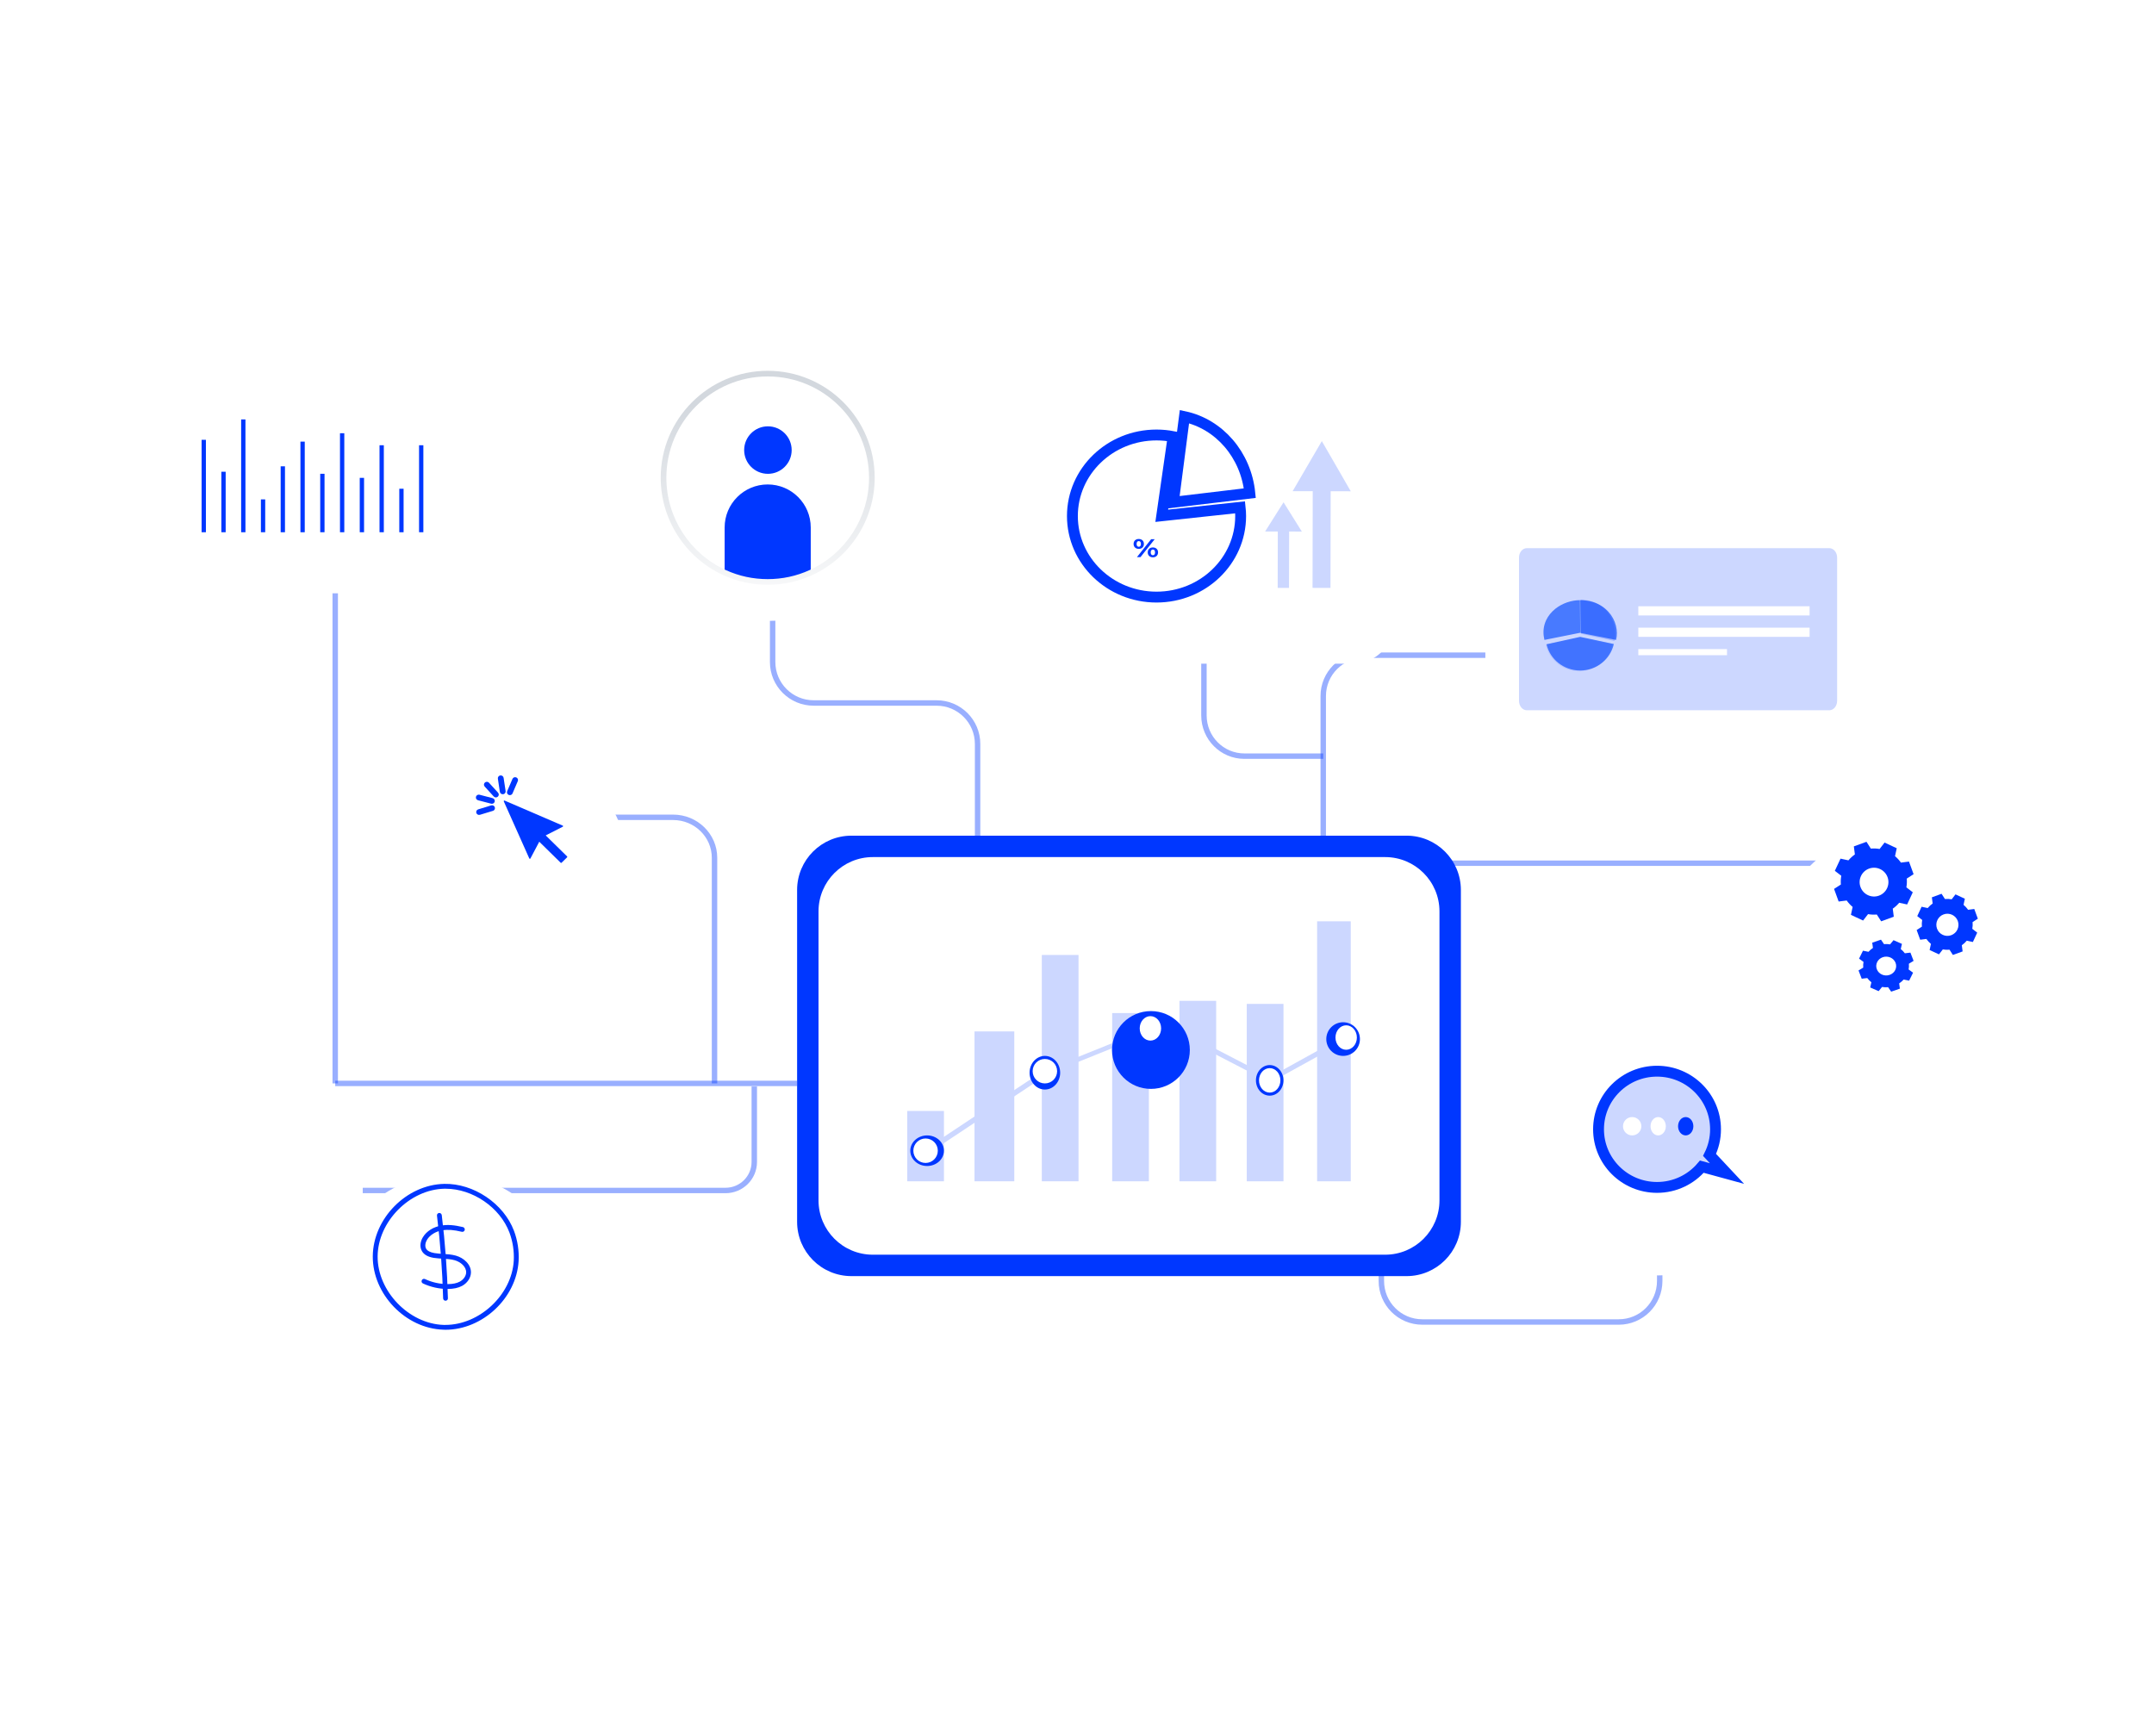 <svg width="793" height="639" viewBox="0 0 793 639" fill="none" xmlns="http://www.w3.org/2000/svg">
<rect width="793" height="639" rx="20" fill="white"/>
<path opacity="0.4" d="M487.152 323.442V256.246C487.152 247.955 493.873 241.234 502.164 241.234H569.36" stroke="#0037FF" stroke-width="2"/>
<path opacity="0.4" d="M359.9 323.443V273.901C359.9 265.574 353.144 258.823 344.81 258.823H299.539C291.205 258.823 284.449 252.072 284.449 243.745V216.461" stroke="#0037FF" stroke-width="2"/>
<path opacity="0.4" d="M277.691 400.02V427.797C277.691 433.602 272.952 438.308 267.107 438.308H133.547" stroke="#0037FF" stroke-width="2"/>
<path opacity="0.4" d="M263.052 398.891V315.827C263.052 307.593 256.221 300.918 247.795 300.918H195.484" stroke="#0037FF" stroke-width="2"/>
<path opacity="0.4" d="M123.414 398.891V258.573C123.414 259.661 123.414 247.041 123.414 238.631V207.449" stroke="#0037FF" stroke-width="2"/>
<path opacity="0.4" d="M123.412 398.891L248.047 398.891C247.081 398.891 258.29 398.891 265.76 398.891L293.457 398.891" stroke="#0037FF" stroke-width="2"/>
<path opacity="0.4" d="M487.153 278.398H458.11C449.894 278.398 443.234 271.686 443.234 263.405V216.642C443.234 208.361 449.894 201.649 458.11 201.649H458.464C466.68 201.649 473.34 194.936 473.34 186.656V169.164" stroke="#0037FF" stroke-width="2"/>
<path opacity="0.4" d="M508.55 445.728V471.623C508.55 479.966 515.286 486.729 523.599 486.729H595.978C604.291 486.729 611.027 479.966 611.027 471.623V418.035" stroke="#0037FF" stroke-width="2"/>
<path opacity="0.4" d="M680.944 332.452H683.097C683.097 324.367 676.396 317.812 668.128 317.812H527.691" stroke="#0037FF" stroke-width="2"/>
<g filter="url(#filter0_d_878_10161)">
<path d="M154.549 137.629H68.63C60.325 137.629 53.594 144.193 53.594 152.291V192.787C53.594 200.884 60.325 207.449 68.63 207.449H154.549C162.853 207.449 169.585 200.884 169.585 192.787V152.291C169.585 144.193 162.853 137.629 154.549 137.629Z" fill="white"/>
</g>
<path d="M75.803 161.93H74.219V195.96H75.803V161.93Z" fill="#0037FF"/>
<path d="M83.08 173.688H81.496V195.958H83.08V173.688Z" fill="#0037FF"/>
<path d="M90.362 154.422H88.777V195.96H90.362V154.422Z" fill="#0037FF"/>
<path d="M97.636 183.863H96.051V195.957H97.636V183.863Z" fill="#0037FF"/>
<path d="M104.913 171.688H103.328V195.96H104.913V171.688Z" fill="#0037FF"/>
<path d="M112.194 162.598H110.609V195.961H112.194V162.598Z" fill="#0037FF"/>
<path d="M119.475 174.438H117.891V195.955H119.475V174.438Z" fill="#0037FF"/>
<path d="M126.752 159.508H125.168V195.956H126.752V159.508Z" fill="#0037FF"/>
<path d="M134.026 175.941H132.441V195.958H134.026V175.941Z" fill="#0037FF"/>
<path d="M141.307 163.93H139.723V195.957H141.307V163.93Z" fill="#0037FF"/>
<path d="M148.584 179.945H147V195.961H148.584V179.945Z" fill="#0037FF"/>
<path d="M155.862 163.93H154.277V195.957H155.862V163.93Z" fill="#0037FF"/>
<g filter="url(#filter1_d_878_10161)">
<path d="M673.602 195.062H561.961C553.608 195.062 546.836 201.782 546.836 210.07V254.379C546.836 262.668 553.608 269.387 561.961 269.387H673.602C681.956 269.387 688.728 262.668 688.728 254.379V210.07C688.728 201.782 681.956 195.062 673.602 195.062Z" fill="white"/>
</g>
<path d="M673.451 261.505H562.112C560.514 261.505 559.223 259.948 559.223 258.042V205.283C559.223 203.368 560.514 201.82 562.112 201.82H673.451C675.048 201.82 676.34 203.368 676.34 205.283V258.042C676.34 259.948 675.041 261.505 673.451 261.505Z" fill="#CCD7FF"/>
<path d="M581.748 230.687L581.679 220.965C578.455 220.979 575.179 222.117 572.661 224.091C569.702 226.423 567.799 229.929 568.32 234.157C568.375 234.621 568.462 235.092 568.573 235.57C568.573 235.584 568.581 235.591 568.581 235.604L581.748 232.971V230.687Z" fill="#487AFF"/>
<path d="M593.874 227.695C592.038 224.256 588.426 221.501 583.284 221.043C583.154 221.028 583.009 221.021 582.871 221.007C582.779 221 582.695 220.993 582.603 220.986C582.343 220.972 582.075 220.965 581.815 220.965C581.8 220.965 581.792 220.965 581.777 220.965C581.769 220.965 581.754 220.965 581.746 220.965L581.815 230.739L581.83 233.034L594.945 235.604H594.961C595.167 234.778 595.267 233.931 595.259 233.07C595.244 231.255 594.777 229.39 593.874 227.695Z" fill="#487AFF"/>
<g opacity="0.2">
<path d="M593.347 227.794C591.629 224.216 588.248 221.351 583.436 220.874C583.314 220.859 583.178 220.852 583.049 220.837C582.963 220.829 582.884 220.822 582.798 220.815C582.555 220.8 582.304 220.793 582.061 220.793C582.046 220.793 582.039 220.793 582.025 220.793C582.018 220.793 582.003 220.793 581.996 220.793L582.061 230.96L582.075 233.348L594.35 236.022H594.364C594.558 235.162 594.651 234.281 594.644 233.385C594.629 231.497 594.192 229.557 593.347 227.794Z" fill="#0037FF"/>
</g>
<path d="M581.736 234.484L569.359 237.2C570.628 242.735 575.69 246.864 581.736 246.864C587.816 246.864 592.892 242.691 594.134 237.114L581.75 234.477" fill="#487AFF"/>
<g opacity="0.1">
<path d="M581.345 234.589L569.07 237.344C570.329 242.957 575.349 247.144 581.345 247.144C587.375 247.144 592.41 242.913 593.641 237.256L581.359 234.582" fill="#0037FF"/>
</g>
<path d="M666.208 223.215H603.145V226.593H666.208V223.215Z" fill="white"/>
<path d="M666.208 231.098H603.145V234.476H666.208V231.098Z" fill="white"/>
<path d="M635.802 238.98H603.145V241.233H635.802V238.98Z" fill="white"/>
<path d="M355.601 341.751H425.285C426.423 341.751 427.354 340.828 427.354 339.682V322.644C427.354 321.505 426.43 320.574 425.285 320.574H355.601C354.455 320.574 353.531 321.498 353.531 322.644V339.689C353.531 340.828 354.455 341.751 355.601 341.751Z" fill="#FF6724"/>
<path d="M367.992 337.797H357.629C357.629 334.932 359.949 332.619 362.807 332.619C365.672 332.619 367.992 334.939 367.992 337.797ZM362.807 325.844C361.21 325.844 359.913 327.14 359.913 328.737C359.913 330.334 361.21 331.63 362.807 331.63C364.404 331.63 365.7 330.334 365.7 328.737C365.7 327.14 364.404 325.844 362.807 325.844Z" fill="#0A1D35"/>
<path d="M394.342 328.776H377.183C376.61 328.776 376.145 328.311 376.145 327.738V327.179C376.145 326.606 376.61 326.141 377.183 326.141H394.342C394.915 326.141 395.381 326.606 395.381 327.179V327.738C395.381 328.311 394.915 328.776 394.342 328.776Z" fill="#0A1D35"/>
<path d="M404.963 332.096H376.911C376.488 332.096 376.145 331.752 376.145 331.329V331.251C376.145 330.828 376.488 330.484 376.911 330.484H404.97C405.393 330.484 405.737 330.828 405.737 331.251V331.329C405.73 331.752 405.386 332.096 404.963 332.096Z" fill="#0A1D35"/>
<path d="M392.896 334.756H376.911C376.488 334.756 376.145 334.412 376.145 333.99V333.911C376.145 333.488 376.488 333.145 376.911 333.145H392.903C393.326 333.145 393.669 333.488 393.669 333.911V333.99C393.669 334.412 393.326 334.756 392.896 334.756Z" fill="#0A1D35"/>
<path d="M411.469 334.756H395.477C395.055 334.756 394.711 334.412 394.711 333.99V333.911C394.711 333.488 395.055 333.145 395.477 333.145H411.469C411.892 333.145 412.236 333.488 412.236 333.911V333.99C412.236 334.412 411.892 334.756 411.469 334.756Z" fill="#0A1D35"/>
<path d="M404.963 337.404H376.911C376.488 337.404 376.145 337.061 376.145 336.638V336.559C376.145 336.137 376.488 335.793 376.911 335.793H404.97C405.393 335.793 405.737 336.137 405.737 336.559V336.638C405.73 337.061 405.386 337.404 404.963 337.404Z" fill="#0A1D35"/>
<path d="M417.522 328.776H397.828C397.255 328.776 396.789 328.311 396.789 327.738V327.179C396.789 326.606 397.255 326.141 397.828 326.141H417.522C418.095 326.141 418.561 326.606 418.561 327.179V327.738C418.568 328.311 418.102 328.776 417.522 328.776Z" fill="#0A1D35"/>
<g filter="url(#filter2_d_878_10161)">
<path d="M498.168 144.387H388.3C380.079 144.387 373.414 151.078 373.414 159.333V218.405C373.414 226.659 380.079 233.351 388.3 233.351H498.168C506.389 233.351 513.054 226.659 513.054 218.405V159.333C513.054 151.078 506.389 144.387 498.168 144.387Z" fill="white"/>
</g>
<path d="M427.698 189.898L431.889 160.737C429.914 160.356 427.873 160.152 425.773 160.152C408.675 160.152 394.809 173.513 394.809 189.995C394.809 206.477 408.675 219.837 425.773 219.837C442.879 219.837 456.746 206.477 456.746 189.995C456.746 188.912 456.68 187.843 456.564 186.79L427.698 189.898Z" fill="white" stroke="#0037FF" stroke-width="4" stroke-miterlimit="10"/>
<path d="M460.126 181.566C458.723 167.496 448.855 156.133 436.06 153.395L431.973 184.926L460.126 181.566Z" fill="white" stroke="#0037FF" stroke-width="4" stroke-miterlimit="10"/>
<path d="M417.332 200.263C417.332 199.149 418.117 198.441 419.239 198.441C420.354 198.441 421.132 199.14 421.132 200.263C421.132 201.385 420.354 202.084 419.239 202.084C418.117 202.084 417.332 201.377 417.332 200.263ZM420.038 200.263C420.038 199.555 419.716 199.216 419.239 199.216C418.769 199.216 418.44 199.565 418.44 200.263C418.44 200.961 418.769 201.311 419.239 201.311C419.716 201.311 420.038 200.971 420.038 200.263ZM423.803 198.517H425.107L419.87 205.122H418.566L423.803 198.517ZM422.541 203.377C422.541 202.263 423.333 201.556 424.434 201.556C425.556 201.556 426.341 202.264 426.341 203.377C426.341 204.491 425.556 205.198 424.434 205.198C423.333 205.198 422.541 204.49 422.541 203.377ZM425.233 203.377C425.233 202.679 424.918 202.329 424.434 202.329C423.964 202.329 423.635 202.668 423.635 203.377C423.635 204.086 423.964 204.424 424.434 204.424C424.918 204.424 425.233 204.075 425.233 203.377Z" fill="#0037FF"/>
<g filter="url(#filter3_d_878_10161)">
<path d="M283.324 217.586C306.958 217.586 326.117 198.427 326.117 174.793C326.117 151.159 306.958 132 283.324 132C259.69 132 240.531 151.159 240.531 174.793C240.531 198.427 259.69 217.586 283.324 217.586Z" fill="white"/>
</g>
<g filter="url(#filter4_d_878_10161)">
<path d="M165.082 507C188.716 507 207.875 487.841 207.875 464.207C207.875 440.573 188.716 421.414 165.082 421.414C141.448 421.414 122.289 440.573 122.289 464.207C122.289 487.841 141.448 507 165.082 507Z" fill="white"/>
</g>
<g filter="url(#filter5_d_878_10161)">
<path d="M194.922 340.333C214.513 340.333 230.395 324.451 230.395 304.86C230.395 285.269 214.513 269.387 194.922 269.387C175.331 269.387 159.449 285.269 159.449 304.86C159.449 324.451 175.331 340.333 194.922 340.333Z" fill="white"/>
</g>
<path d="M207.147 303.964L185.754 294.75C185.577 294.692 185.406 294.86 185.465 295.034L194.849 316.037C194.908 316.222 195.154 316.252 195.261 316.095L198.533 309.906L206.415 317.644C206.505 317.733 206.65 317.733 206.741 317.644L208.783 315.639C208.874 315.549 208.874 315.407 208.783 315.318L200.902 307.58L207.206 304.367C207.367 304.262 207.335 304.021 207.147 303.964Z" fill="#0037FF"/>
<path d="M183.271 293.325C182.833 293.713 182.154 293.672 181.764 293.241L178.438 289.592C178.042 289.157 178.08 288.495 178.523 288.107C178.962 287.718 179.641 287.76 180.031 288.191L183.357 291.845C183.747 292.275 183.71 292.942 183.271 293.325Z" fill="#0037FF"/>
<path d="M185.796 292.162C185.645 292.293 185.453 292.387 185.239 292.419C184.656 292.502 184.111 292.109 184.025 291.536L183.293 286.691C183.207 286.119 183.609 285.583 184.191 285.5C184.774 285.415 185.319 285.809 185.405 286.381L186.137 291.227C186.196 291.589 186.057 291.935 185.796 292.162Z" fill="#0037FF"/>
<path d="M181.802 295.666C181.54 295.892 181.177 295.991 180.813 295.897L175.99 294.637C175.418 294.49 175.081 293.912 175.231 293.351C175.381 292.789 175.969 292.458 176.541 292.605L181.364 293.865C181.936 294.012 182.273 294.59 182.123 295.151C182.07 295.361 181.957 295.534 181.802 295.666Z" fill="#0037FF"/>
<path d="M181.864 298.318C181.751 298.418 181.617 298.492 181.468 298.539L176.698 299.988C176.132 300.161 175.533 299.852 175.362 299.295C175.185 298.739 175.501 298.151 176.067 297.982L180.832 296.529C181.398 296.355 181.997 296.665 182.168 297.221C182.296 297.631 182.163 298.05 181.864 298.318Z" fill="#0037FF"/>
<path d="M188.416 292.487C188.117 292.75 187.679 292.833 187.288 292.671C186.743 292.445 186.492 291.831 186.722 291.296L188.663 286.781C188.893 286.245 189.518 285.998 190.064 286.224C190.609 286.45 190.861 287.065 190.63 287.6L188.689 292.114C188.626 292.261 188.529 292.387 188.416 292.487Z" fill="#0037FF"/>
<path d="M163.577 436.781C150.22 437.043 138.221 449.209 138.149 462.59C138.054 475.947 149.911 488.256 163.268 488.685C176.625 489.113 189.244 477.59 190.005 464.233C190.22 460.59 189.648 456.876 188.338 453.447C184.434 443.067 173.362 436.591 163.577 436.781Z" fill="white"/>
<path d="M164 489.589C163.738 489.589 163.5 489.589 163.239 489.565C149.31 489.137 137.168 476.518 137.239 462.566C137.334 448.638 149.62 436.161 163.572 435.876C174.357 435.661 185.404 443.09 189.214 453.138C190.547 456.661 191.142 460.518 190.928 464.28C190.119 477.946 177.643 489.589 164 489.589ZM163.595 437.662C150.81 437.924 139.096 449.804 139.025 462.59C138.953 475.375 150.524 487.398 163.309 487.803C163.524 487.803 163.762 487.803 163.976 487.803C176.524 487.803 188.404 476.732 189.142 464.184C189.333 460.685 188.785 457.09 187.547 453.78C184.047 444.518 174 437.662 164.048 437.662C163.881 437.662 163.738 437.662 163.595 437.662Z" fill="#0037FF"/>
<path d="M164.783 474.567H164.759C161.639 474.567 158.521 473.852 155.712 472.543C155.259 472.329 155.069 471.805 155.283 471.352C155.497 470.9 156.021 470.71 156.473 470.924C159.045 472.138 161.925 472.781 164.783 472.781H164.806C166.687 472.781 168.164 472.471 169.306 471.853C170.64 471.114 171.568 469.805 171.616 468.543C171.711 466.376 169.568 464.614 167.402 463.995C165.997 463.591 164.544 463.519 162.997 463.424C161.902 463.352 160.783 463.281 159.664 463.114C157.544 462.757 156.116 461.948 155.354 460.662C154.33 458.948 154.854 456.877 155.687 455.519C157.044 453.281 159.545 451.71 162.545 451.21C164.806 450.829 167.235 451.02 170.425 451.781C170.902 451.901 171.187 452.376 171.092 452.852C170.973 453.329 170.497 453.638 170.021 453.519C167.068 452.805 164.878 452.638 162.854 452.972C160.378 453.377 158.283 454.686 157.211 456.448C156.688 457.329 156.282 458.71 156.878 459.757C157.354 460.543 158.378 461.091 159.926 461.353C160.949 461.519 161.973 461.59 163.068 461.662C164.64 461.757 166.259 461.853 167.854 462.305C170.711 463.114 173.521 465.543 173.378 468.638C173.282 470.543 172.044 472.376 170.14 473.424C168.735 474.186 166.973 474.567 164.783 474.567Z" fill="#0037FF"/>
<path d="M164.019 478.899C163.543 478.899 163.138 478.519 163.138 478.018C162.876 467.876 162.114 457.638 160.876 447.567C160.805 447.091 161.162 446.638 161.638 446.59C162.114 446.543 162.567 446.876 162.638 447.377C163.876 457.495 164.638 467.804 164.9 477.995C164.923 478.494 164.519 478.899 164.043 478.899C164.019 478.899 164.019 478.899 164.019 478.899Z" fill="#0037FF"/>
<g filter="url(#filter6_d_878_10161)">
<path d="M610.461 458.578C634.406 458.578 653.817 439.419 653.817 415.785C653.817 392.151 634.406 372.992 610.461 372.992C586.517 372.992 567.105 392.151 567.105 415.785C567.105 439.419 586.517 458.578 610.461 458.578Z" fill="white"/>
</g>
<g filter="url(#filter7_d_878_10161)">
<path d="M696.613 380.875C720.247 380.875 739.406 361.716 739.406 338.082C739.406 314.448 720.247 295.289 696.613 295.289C672.979 295.289 653.82 314.448 653.82 338.082C653.82 361.716 672.979 380.875 696.613 380.875Z" fill="white"/>
</g>
<path d="M537.826 327.676C537.826 316.63 528.872 307.676 517.826 307.676H313.457C302.411 307.676 293.457 316.63 293.457 327.676V449.838C293.457 460.884 302.411 469.838 313.457 469.838H517.826C528.872 469.838 537.826 460.884 537.826 449.838V327.676Z" fill="#0037FF"/>
<path d="M529.943 335.559C529.943 324.513 520.989 315.559 509.943 315.559H321.34C310.294 315.559 301.34 324.513 301.34 335.559V441.955C301.34 453.001 310.294 461.955 321.34 461.955H509.943C520.989 461.955 529.943 453.001 529.943 441.955V335.559Z" fill="white"/>
<path d="M347.514 409.027H334V434.928H347.514V409.027Z" fill="#CCD7FF"/>
<path d="M373.413 379.746H358.773V434.926H373.413V379.746Z" fill="#CCD7FF"/>
<path d="M397.06 351.594H383.547V434.927H397.06V351.594Z" fill="#CCD7FF"/>
<path d="M422.963 372.992H409.449V434.929H422.963V372.992Z" fill="#CCD7FF"/>
<path d="M447.736 368.488H434.223V434.93H447.736V368.488Z" fill="#CCD7FF"/>
<path d="M472.514 369.613H459V434.929H472.514V369.613Z" fill="#CCD7FF"/>
<path d="M497.286 339.207H484.898V434.928H497.286V339.207Z" fill="#CCD7FF"/>
<path d="M341.582 424.795L339.629 423.783L384.008 394.323L428.601 376.371L467.538 396.537L496.629 380.474L498.413 381.585L467.596 398.602L428.4 378.307L385.746 395.472L341.582 424.795Z" fill="#CCD7FF"/>
<g filter="url(#filter8_i_878_10161)">
<path d="M423.714 392.909C431.625 392.909 438.038 386.496 438.038 378.585C438.038 370.675 431.625 364.262 423.714 364.262C415.803 364.262 409.391 370.675 409.391 378.585C409.391 386.496 415.803 392.909 423.714 392.909Z" fill="#0037FF"/>
</g>
<path d="M494.471 388.758C497.892 388.758 500.665 385.985 500.665 382.565C500.665 379.144 497.892 376.371 494.471 376.371C491.05 376.371 488.277 379.144 488.277 382.565C488.277 385.985 491.05 388.758 494.471 388.758Z" fill="#0037FF"/>
<path d="M341.319 429.296C344.739 429.296 347.512 426.775 347.512 423.666C347.512 420.556 344.739 418.035 341.319 418.035C337.898 418.035 335.125 420.556 335.125 423.666C335.125 426.775 337.898 429.296 341.319 429.296Z" fill="#0037FF"/>
<path d="M467.446 403.398C470.245 403.398 472.514 400.877 472.514 397.767C472.514 394.658 470.245 392.137 467.446 392.137C464.648 392.137 462.379 394.658 462.379 397.767C462.379 400.877 464.648 403.398 467.446 403.398Z" fill="#0037FF"/>
<path d="M384.674 401.145C387.783 401.145 390.304 398.372 390.304 394.952C390.304 391.531 387.783 388.758 384.674 388.758C381.564 388.758 379.043 391.531 379.043 394.952C379.043 398.372 381.564 401.145 384.674 401.145Z" fill="#0037FF"/>
<path d="M423.527 383.126C425.704 383.126 427.469 381.109 427.469 378.622C427.469 376.134 425.704 374.117 423.527 374.117C421.351 374.117 419.586 376.134 419.586 378.622C419.586 381.109 421.351 383.126 423.527 383.126Z" fill="white"/>
<path d="M495.598 386.505C497.774 386.505 499.539 384.488 499.539 382.001C499.539 379.513 497.774 377.496 495.598 377.496C493.421 377.496 491.656 379.513 491.656 382.001C491.656 384.488 493.421 386.505 495.598 386.505Z" fill="white"/>
<path d="M340.755 428.173C343.242 428.173 345.259 426.156 345.259 423.669C345.259 421.181 343.242 419.164 340.755 419.164C338.267 419.164 336.25 421.181 336.25 423.669C336.25 426.156 338.267 428.173 340.755 428.173Z" fill="white"/>
<path d="M467.445 402.271C469.622 402.271 471.387 400.254 471.387 397.766C471.387 395.278 469.622 393.262 467.445 393.262C465.269 393.262 463.504 395.278 463.504 397.766C463.504 400.254 465.269 402.271 467.445 402.271Z" fill="white"/>
<path d="M384.676 398.892C387.164 398.892 389.181 396.875 389.181 394.387C389.181 391.9 387.164 389.883 384.676 389.883C382.189 389.883 380.172 391.9 380.172 394.387C380.172 396.875 382.189 398.892 384.676 398.892Z" fill="white"/>
<path d="M291.456 165.71C291.456 170.537 287.541 174.453 282.711 174.453C277.881 174.453 273.965 170.537 273.965 165.71C273.965 160.88 277.881 156.965 282.711 156.965C287.541 156.965 291.456 160.88 291.456 165.71Z" fill="#0037FF"/>
<path d="M298.476 194.212V210.84C293.646 213.037 288.276 214.257 282.627 214.257C276.977 214.257 271.607 213.034 266.777 210.84V194.212C266.777 185.461 273.872 178.363 282.627 178.363C291.381 178.363 298.476 185.461 298.476 194.212Z" fill="#0037FF"/>
<path d="M282.632 215.299C276.95 215.299 271.473 214.118 266.351 211.789C252.315 205.407 243.242 191.323 243.242 175.909C243.242 154.188 260.911 136.52 282.632 136.52C304.349 136.52 322.021 154.188 322.021 175.909C322.021 191.323 312.949 205.407 298.91 211.786C293.787 214.118 288.313 215.299 282.632 215.299ZM282.632 138.6C262.057 138.6 245.322 155.335 245.322 175.909C245.322 190.51 253.915 203.85 267.215 209.894C272.063 212.101 277.253 213.219 282.632 213.219C288.014 213.219 293.2 212.101 298.049 209.894C311.348 203.85 319.941 190.51 319.941 175.909C319.941 155.335 303.203 138.6 282.632 138.6Z" fill="url(#paint0_linear_878_10161)"/>
<path d="M610.041 394.387C621.932 394.387 631.578 403.966 631.578 415.783C631.578 419.168 630.786 422.368 629.378 425.212L635.801 432.072L626.533 429.539C622.584 434.209 616.664 437.18 610.041 437.18C598.143 437.18 588.504 427.6 588.504 415.783C588.504 403.966 598.143 394.387 610.041 394.387Z" fill="#CCD7FF" stroke="#0037FF" stroke-width="4" stroke-miterlimit="10"/>
<path d="M620.593 418.034C622.154 418.034 623.412 416.521 623.412 414.656C623.412 412.79 622.154 411.277 620.593 411.277C619.04 411.277 617.781 412.79 617.781 414.656C617.781 416.521 619.04 418.034 620.593 418.034Z" fill="#0037FF"/>
<path d="M613.279 414.706C613.3 412.841 612.063 411.306 610.502 411.278C608.949 411.249 607.67 412.739 607.649 414.604C607.621 416.471 608.865 418.006 610.418 418.034C611.978 418.062 613.258 416.572 613.279 414.706Z" fill="white"/>
<path d="M604.268 414.673C604.277 412.808 602.775 411.287 600.903 411.277C599.039 411.268 597.52 412.773 597.512 414.638C597.495 416.504 599.005 418.025 600.869 418.034C602.742 418.043 604.26 416.539 604.268 414.673Z" fill="white"/>
<path fill-rule="evenodd" clip-rule="evenodd" d="M701.979 323.475C702.073 324.561 702.022 325.644 701.834 326.695L704.197 328.521L702.116 333.003L699.195 332.372C698.514 333.19 697.716 333.926 696.825 334.552L697.201 337.515L692.562 339.209L690.945 336.701C689.858 336.799 688.778 336.748 687.727 336.561L685.9 338.925L681.42 336.834L682.051 333.914C681.232 333.232 680.492 332.434 679.869 331.543L676.904 331.92L675.215 327.275L677.723 325.66C677.629 324.573 677.68 323.491 677.868 322.439L675.505 320.613L677.593 316.132L680.507 316.763C681.188 315.945 681.993 315.209 682.877 314.582L682.5 311.62L687.147 309.93L688.756 312.437C689.844 312.339 690.931 312.39 691.982 312.577L693.809 310.214L698.289 312.301L697.658 315.221C698.47 315.903 699.209 316.701 699.833 317.592L702.798 317.215L704.494 321.855L701.979 323.475ZM694.911 322.961C693.903 320.212 690.859 318.795 688.111 319.796C685.364 320.8 683.943 323.845 684.95 326.594C685.951 329.342 688.995 330.76 691.743 329.759C694.498 328.754 695.911 325.71 694.911 322.961Z" fill="#0037FF"/>
<path fill-rule="evenodd" clip-rule="evenodd" d="M726.208 339.493C726.286 340.328 726.25 341.159 726.102 341.969L727.918 343.375L726.321 346.823L724.075 346.338C723.548 346.97 722.935 347.533 722.246 348.013L722.541 350.293L718.966 351.593L717.72 349.661C716.889 349.737 716.059 349.699 715.249 349.556L713.842 351.374L710.393 349.771L710.879 347.526C710.245 347 709.682 346.388 709.204 345.7L706.923 345.991L705.621 342.419L707.55 341.175C707.472 340.339 707.514 339.507 707.655 338.699L705.839 337.292L707.444 333.845L709.689 334.328C710.21 333.698 710.822 333.134 711.512 332.654L711.224 330.375L714.792 329.07L716.038 331.002C716.875 330.926 717.706 330.964 718.515 331.108L719.923 329.289L723.365 330.892L722.886 333.138C723.512 333.663 724.076 334.275 724.561 334.964L726.835 334.672L728.144 338.245L726.208 339.493ZM720.775 339.096C720 336.978 717.664 335.89 715.545 336.661C713.427 337.432 712.343 339.772 713.11 341.889C713.884 344.006 716.221 345.095 718.339 344.324C720.458 343.552 721.542 341.212 720.775 339.096Z" fill="#0037FF"/>
<path fill-rule="evenodd" clip-rule="evenodd" d="M702.756 354.824C702.824 355.535 702.794 356.242 702.66 356.93L704.299 358.124L702.853 361.053L700.834 360.642C700.364 361.178 699.805 361.658 699.187 362.067L699.448 364.001L696.236 365.109L695.11 363.469C694.358 363.533 693.613 363.499 692.882 363.378L691.623 364.924L688.515 363.559L688.955 361.651C688.389 361.205 687.874 360.683 687.442 360.097L685.393 360.343L684.223 357.308L685.959 356.249C685.892 355.539 685.929 354.832 686.056 354.145L684.416 352.95L685.862 350.021L687.889 350.433C688.359 349.896 688.91 349.416 689.529 349.008L689.268 347.073L692.487 345.965L693.605 347.605C694.358 347.541 695.103 347.575 695.833 347.696L697.1 346.151L700.2 347.515L699.768 349.424C700.334 349.869 700.841 350.391 701.273 350.977L703.323 350.731L704.493 353.767L702.756 354.824ZM697.86 354.488C697.16 352.689 695.058 351.763 693.15 352.421C691.25 353.078 690.266 355.066 690.967 356.865C691.66 358.665 693.762 359.591 695.669 358.933C697.577 358.276 698.553 356.287 697.86 354.488Z" fill="#0037FF"/>
<path d="M497.287 180.88L491.966 171.643L486.632 162.406L481.254 171.629L475.891 180.836L483.287 180.851L483.215 216.446L489.82 216.46L489.891 180.865L497.287 180.88Z" fill="#CCD7FF"/>
<path d="M479.271 195.706L475.908 190.318L472.545 184.93L469.144 190.309L465.758 195.681L470.427 195.689L470.382 216.453L474.557 216.461L474.602 195.698L479.271 195.706Z" fill="#CCD7FF"/>
<defs>
<filter id="filter0_d_878_10161" x="29.594" y="124.629" width="163.992" height="117.82" filterUnits="userSpaceOnUse" color-interpolation-filters="sRGB">
<feFlood flood-opacity="0" result="BackgroundImageFix"/>
<feColorMatrix in="SourceAlpha" type="matrix" values="0 0 0 0 0 0 0 0 0 0 0 0 0 0 0 0 0 0 127 0" result="hardAlpha"/>
<feOffset dy="11"/>
<feGaussianBlur stdDeviation="12"/>
<feComposite in2="hardAlpha" operator="out"/>
<feColorMatrix type="matrix" values="0 0 0 0 0 0 0 0 0 0 0 0 0 0 0 0 0 0 0.07 0"/>
<feBlend mode="normal" in2="BackgroundImageFix" result="effect1_dropShadow_878_10161"/>
<feBlend mode="normal" in="SourceGraphic" in2="effect1_dropShadow_878_10161" result="shape"/>
</filter>
<filter id="filter1_d_878_10161" x="522.836" y="182.062" width="189.891" height="122.324" filterUnits="userSpaceOnUse" color-interpolation-filters="sRGB">
<feFlood flood-opacity="0" result="BackgroundImageFix"/>
<feColorMatrix in="SourceAlpha" type="matrix" values="0 0 0 0 0 0 0 0 0 0 0 0 0 0 0 0 0 0 127 0" result="hardAlpha"/>
<feOffset dy="11"/>
<feGaussianBlur stdDeviation="12"/>
<feComposite in2="hardAlpha" operator="out"/>
<feColorMatrix type="matrix" values="0 0 0 0 0 0 0 0 0 0 0 0 0 0 0 0 0 0 0.07 0"/>
<feBlend mode="normal" in2="BackgroundImageFix" result="effect1_dropShadow_878_10161"/>
<feBlend mode="normal" in="SourceGraphic" in2="effect1_dropShadow_878_10161" result="shape"/>
</filter>
<filter id="filter2_d_878_10161" x="349.414" y="131.387" width="187.641" height="136.965" filterUnits="userSpaceOnUse" color-interpolation-filters="sRGB">
<feFlood flood-opacity="0" result="BackgroundImageFix"/>
<feColorMatrix in="SourceAlpha" type="matrix" values="0 0 0 0 0 0 0 0 0 0 0 0 0 0 0 0 0 0 127 0" result="hardAlpha"/>
<feOffset dy="11"/>
<feGaussianBlur stdDeviation="12"/>
<feComposite in2="hardAlpha" operator="out"/>
<feColorMatrix type="matrix" values="0 0 0 0 0 0 0 0 0 0 0 0 0 0 0 0 0 0 0.07 0"/>
<feBlend mode="normal" in2="BackgroundImageFix" result="effect1_dropShadow_878_10161"/>
<feBlend mode="normal" in="SourceGraphic" in2="effect1_dropShadow_878_10161" result="shape"/>
</filter>
<filter id="filter3_d_878_10161" x="216.531" y="119" width="133.586" height="133.586" filterUnits="userSpaceOnUse" color-interpolation-filters="sRGB">
<feFlood flood-opacity="0" result="BackgroundImageFix"/>
<feColorMatrix in="SourceAlpha" type="matrix" values="0 0 0 0 0 0 0 0 0 0 0 0 0 0 0 0 0 0 127 0" result="hardAlpha"/>
<feOffset dy="11"/>
<feGaussianBlur stdDeviation="12"/>
<feComposite in2="hardAlpha" operator="out"/>
<feColorMatrix type="matrix" values="0 0 0 0 0 0 0 0 0 0 0 0 0 0 0 0 0 0 0.07 0"/>
<feBlend mode="normal" in2="BackgroundImageFix" result="effect1_dropShadow_878_10161"/>
<feBlend mode="normal" in="SourceGraphic" in2="effect1_dropShadow_878_10161" result="shape"/>
</filter>
<filter id="filter4_d_878_10161" x="98.289" y="408.414" width="133.586" height="133.586" filterUnits="userSpaceOnUse" color-interpolation-filters="sRGB">
<feFlood flood-opacity="0" result="BackgroundImageFix"/>
<feColorMatrix in="SourceAlpha" type="matrix" values="0 0 0 0 0 0 0 0 0 0 0 0 0 0 0 0 0 0 127 0" result="hardAlpha"/>
<feOffset dy="11"/>
<feGaussianBlur stdDeviation="12"/>
<feComposite in2="hardAlpha" operator="out"/>
<feColorMatrix type="matrix" values="0 0 0 0 0 0 0 0 0 0 0 0 0 0 0 0 0 0 0.07 0"/>
<feBlend mode="normal" in2="BackgroundImageFix" result="effect1_dropShadow_878_10161"/>
<feBlend mode="normal" in="SourceGraphic" in2="effect1_dropShadow_878_10161" result="shape"/>
</filter>
<filter id="filter5_d_878_10161" x="135.449" y="256.387" width="118.945" height="118.945" filterUnits="userSpaceOnUse" color-interpolation-filters="sRGB">
<feFlood flood-opacity="0" result="BackgroundImageFix"/>
<feColorMatrix in="SourceAlpha" type="matrix" values="0 0 0 0 0 0 0 0 0 0 0 0 0 0 0 0 0 0 127 0" result="hardAlpha"/>
<feOffset dy="11"/>
<feGaussianBlur stdDeviation="12"/>
<feComposite in2="hardAlpha" operator="out"/>
<feColorMatrix type="matrix" values="0 0 0 0 0 0 0 0 0 0 0 0 0 0 0 0 0 0 0.07 0"/>
<feBlend mode="normal" in2="BackgroundImageFix" result="effect1_dropShadow_878_10161"/>
<feBlend mode="normal" in="SourceGraphic" in2="effect1_dropShadow_878_10161" result="shape"/>
</filter>
<filter id="filter6_d_878_10161" x="543.105" y="359.992" width="134.711" height="133.586" filterUnits="userSpaceOnUse" color-interpolation-filters="sRGB">
<feFlood flood-opacity="0" result="BackgroundImageFix"/>
<feColorMatrix in="SourceAlpha" type="matrix" values="0 0 0 0 0 0 0 0 0 0 0 0 0 0 0 0 0 0 127 0" result="hardAlpha"/>
<feOffset dy="11"/>
<feGaussianBlur stdDeviation="12"/>
<feComposite in2="hardAlpha" operator="out"/>
<feColorMatrix type="matrix" values="0 0 0 0 0 0 0 0 0 0 0 0 0 0 0 0 0 0 0.07 0"/>
<feBlend mode="normal" in2="BackgroundImageFix" result="effect1_dropShadow_878_10161"/>
<feBlend mode="normal" in="SourceGraphic" in2="effect1_dropShadow_878_10161" result="shape"/>
</filter>
<filter id="filter7_d_878_10161" x="629.82" y="282.289" width="133.586" height="133.586" filterUnits="userSpaceOnUse" color-interpolation-filters="sRGB">
<feFlood flood-opacity="0" result="BackgroundImageFix"/>
<feColorMatrix in="SourceAlpha" type="matrix" values="0 0 0 0 0 0 0 0 0 0 0 0 0 0 0 0 0 0 127 0" result="hardAlpha"/>
<feOffset dy="11"/>
<feGaussianBlur stdDeviation="12"/>
<feComposite in2="hardAlpha" operator="out"/>
<feColorMatrix type="matrix" values="0 0 0 0 0 0 0 0 0 0 0 0 0 0 0 0 0 0 0.07 0"/>
<feBlend mode="normal" in2="BackgroundImageFix" result="effect1_dropShadow_878_10161"/>
<feBlend mode="normal" in="SourceGraphic" in2="effect1_dropShadow_878_10161" result="shape"/>
</filter>
<filter id="filter8_i_878_10161" x="409.391" y="364.262" width="28.648" height="36.648" filterUnits="userSpaceOnUse" color-interpolation-filters="sRGB">
<feFlood flood-opacity="0" result="BackgroundImageFix"/>
<feBlend mode="normal" in="SourceGraphic" in2="BackgroundImageFix" result="shape"/>
<feColorMatrix in="SourceAlpha" type="matrix" values="0 0 0 0 0 0 0 0 0 0 0 0 0 0 0 0 0 0 127 0" result="hardAlpha"/>
<feOffset dy="8"/>
<feGaussianBlur stdDeviation="4.5"/>
<feComposite in2="hardAlpha" operator="arithmetic" k2="-1" k3="1"/>
<feColorMatrix type="matrix" values="0 0 0 0 0.561 0 0 0 0 0.647 0 0 0 0 0.875 0 0 0 1 0"/>
<feBlend mode="normal" in2="shape" result="effect1_innerShadow_878_10161"/>
</filter>
<linearGradient id="paint0_linear_878_10161" x1="282.632" y1="148.74" x2="282.632" y2="230.698" gradientUnits="userSpaceOnUse">
<stop stop-color="#D3D8DE"/>
<stop offset="1" stop-color="white"/>
</linearGradient>
</defs>
</svg>
